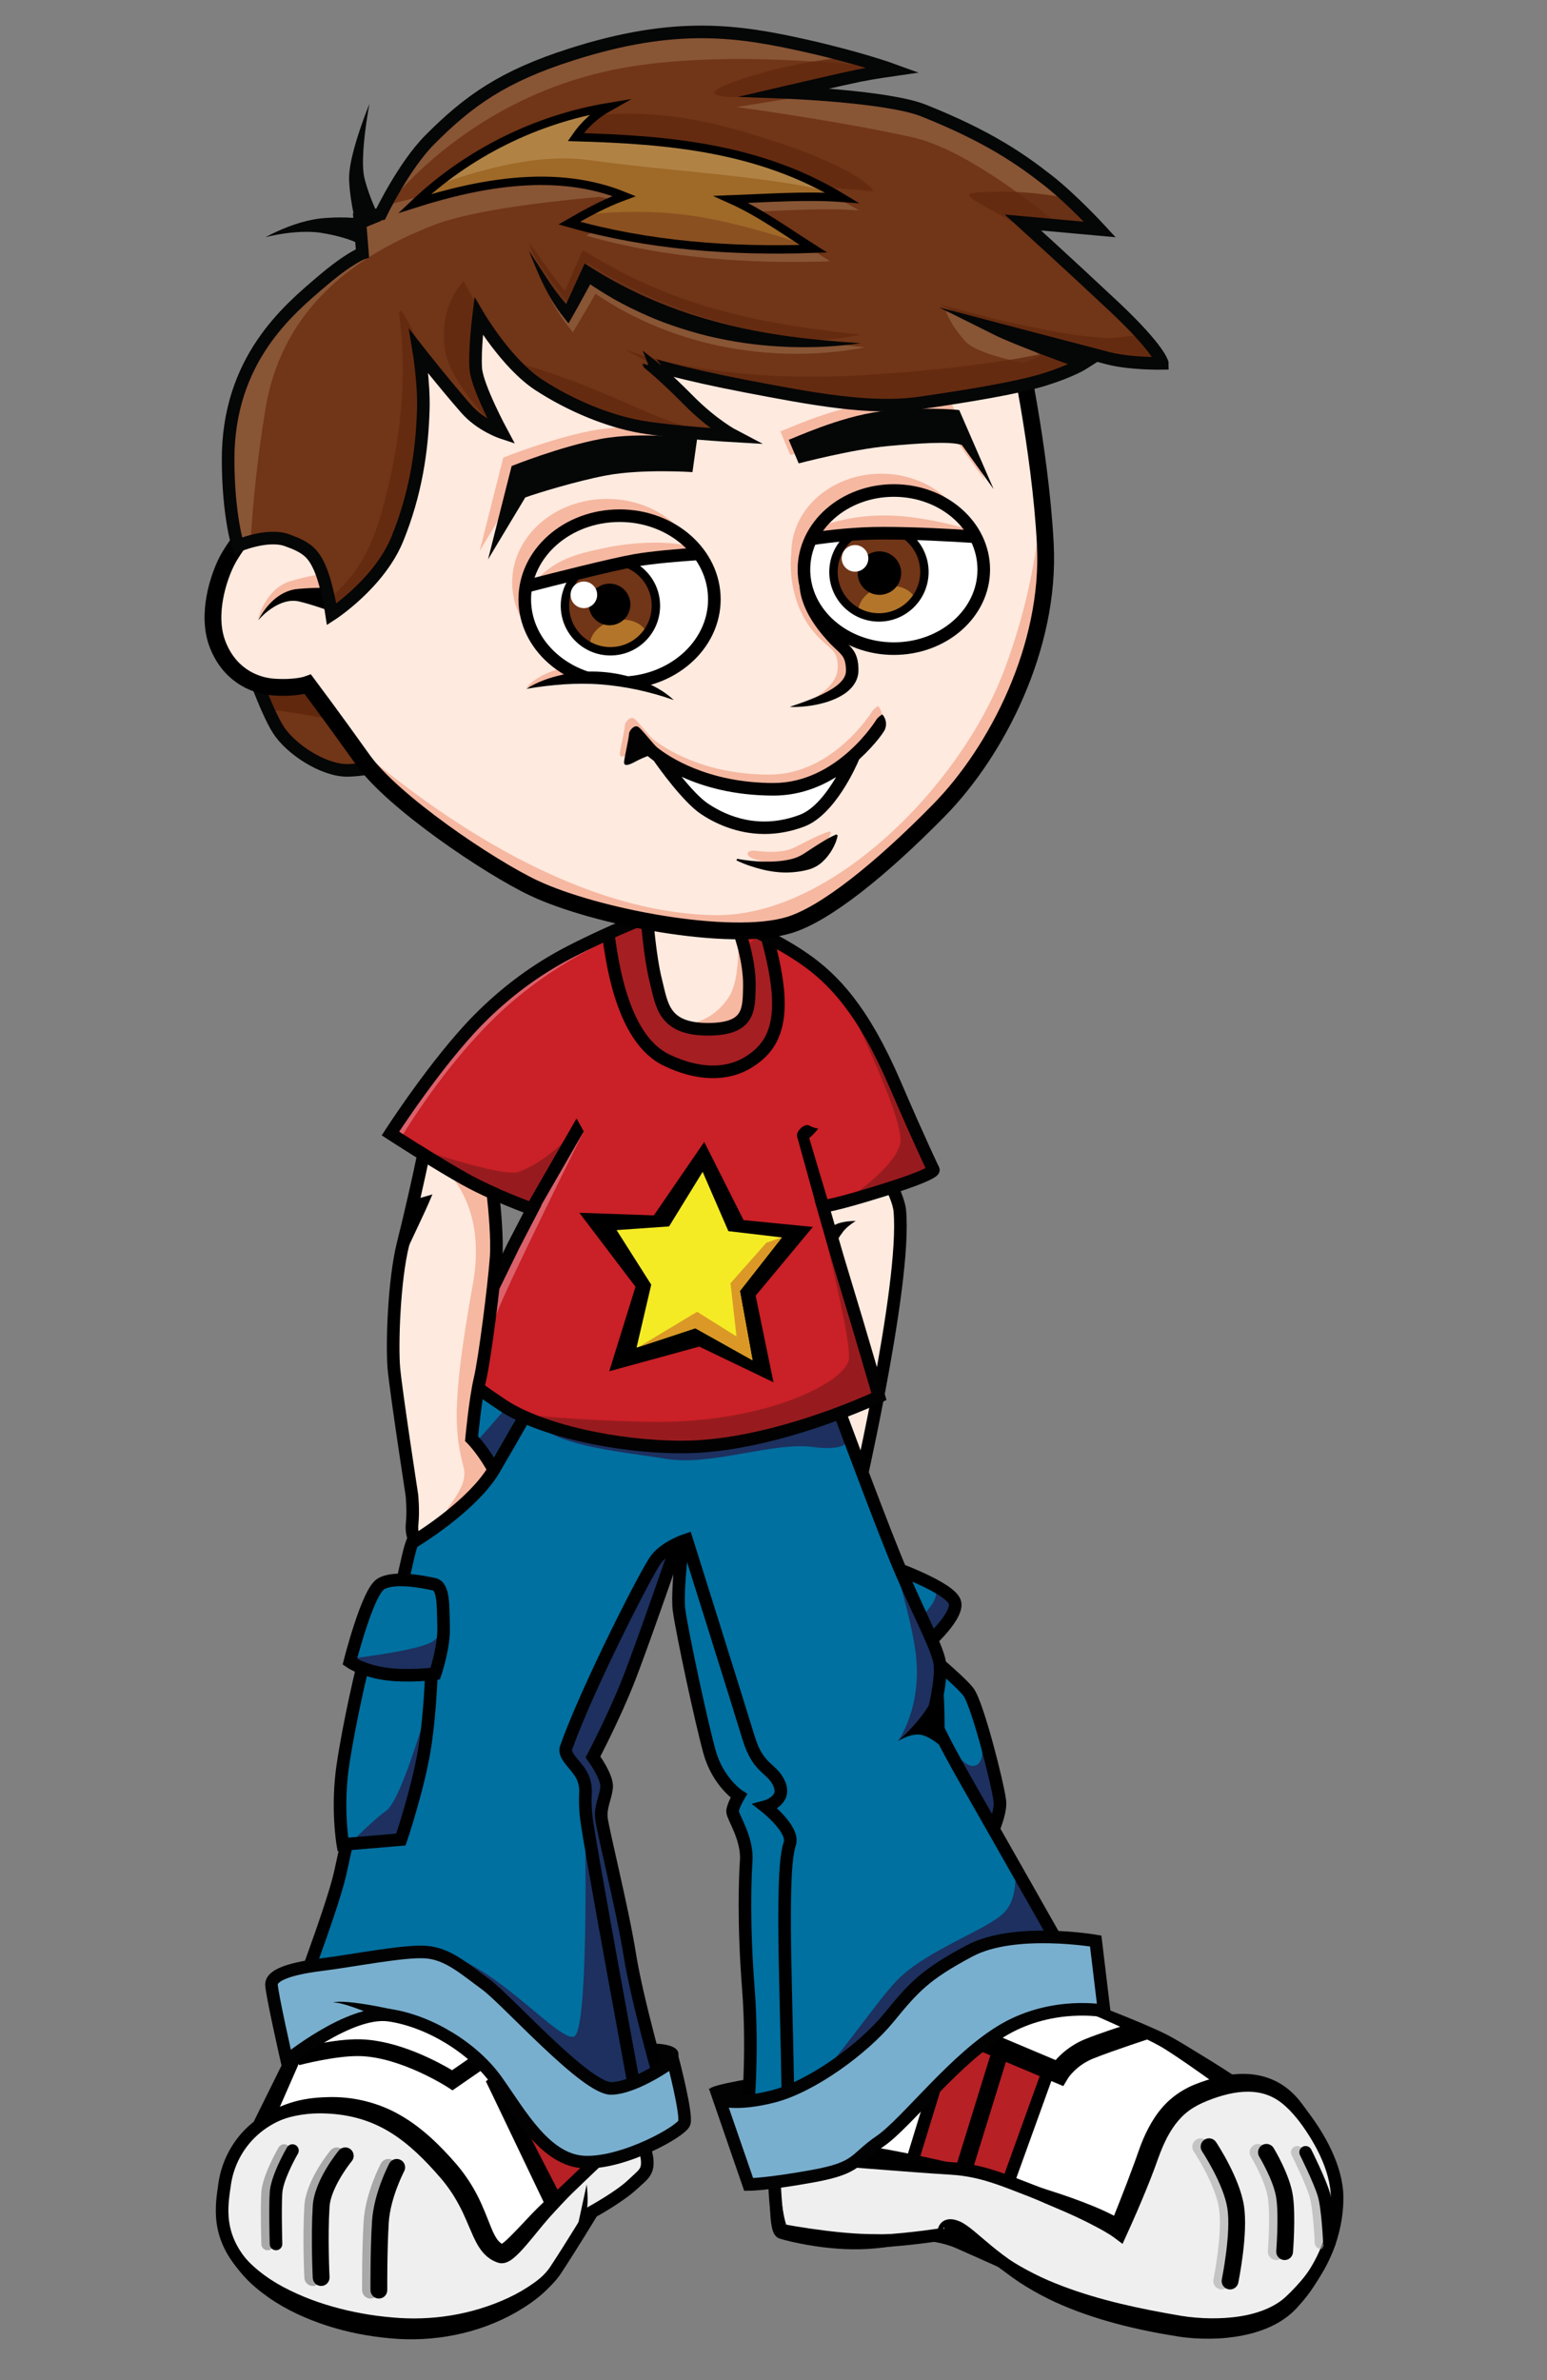 <?xml version="1.0" encoding="utf-8"?>
<!-- Generator: Adobe Illustrator 15.1.0, SVG Export Plug-In . SVG Version: 6.00 Build 0)  -->
<!DOCTYPE svg PUBLIC "-//W3C//DTD SVG 1.1//EN" "http://www.w3.org/Graphics/SVG/1.1/DTD/svg11.dtd">
<svg version="1.1" xmlns="http://www.w3.org/2000/svg" xmlns:xlink="http://www.w3.org/1999/xlink" x="0px" y="0px" width="368.5px"
	 height="566.93px" viewBox="0 0 368.5 566.93" enable-background="new 0 0 368.5 566.93" xml:space="preserve">
<rect x="0" y="0" width="368.5" height="566.93" fill="#808080" stroke="none"/>
<g id="shoes">
	<polygon fill="#FFFFFF" points="74.167,481 61,511.012 96.833,530.5 111.333,544.5 133.167,530.167 147.5,516.948 148.833,501.476 
		133.5,480 	"/>
	<path fill="#FFFFFF" d="M250.25,474.5c0,0,21.75,8.5,27.75,12s20.5,13.5,20.5,13.5L284,526.75c0,0-9,14-10.75,14s-50.5-17-50.5-17
		l-17.615-2.5l-10.385-1.5v-19.5l29.5-25.75H250.25z"/>
	<polygon fill="#B72025" points="239.25,522.25 249.893,492.756 228,483.75 224.5,491.25 215,522.25 	"/>
	<line fill="none" stroke="#000000" stroke-width="4" stroke-miterlimit="10" x1="238.25" y1="488.75" x2="228.75" y2="519.5"/>
	<line fill="none" stroke="#000000" stroke-width="3" stroke-miterlimit="10" x1="239.25" y1="522.25" x2="249.893" y2="492.756"/>
	<polyline fill="none" stroke="#000000" stroke-width="3" stroke-miterlimit="10" points="228,483.75 224.5,491.25 215,522.25 	"/>
	<path d="M224.25,474.3l26-0.75l0.154-0.005l0.191,0.07c4.304,1.563,8.572,3.196,12.839,4.859c4.263,1.681,8.51,3.364,12.729,5.305
		c1.044,0.486,2.138,1.023,3.164,1.611c1.02,0.575,2.011,1.161,2.999,1.753l5.877,3.595c3.901,2.409,7.725,4.916,11.458,7.576
		l1.519,1.082l-0.881,1.579c-1.234,2.215-2.531,4.396-3.81,6.588c-1.281,2.189-2.61,4.354-3.932,6.521
		c-2.677,4.317-5.415,8.602-8.383,12.762l-0.352-0.191c1.865-4.757,3.961-9.39,6.117-13.988c1.095-2.291,2.183-4.586,3.318-6.854
		c1.138-2.267,2.258-4.544,3.44-6.787l0.638,2.661c-3.794-2.514-7.531-5.13-11.24-7.768c-1.858-1.314-3.724-2.619-5.607-3.876
		c-0.94-0.63-1.886-1.254-2.828-1.849c-0.926-0.597-1.864-1.105-2.868-1.628c-3.995-2.052-8.168-3.922-12.326-5.771
		c-4.166-1.845-8.367-3.63-12.563-5.409l0.346,0.065l-26-0.75V474.3z"/>
	<path d="M212.676,533.593c0,0,8.836-0.843,15.08,1.907s23.619,10.582,23.619,10.582L259.75,537c0,0-23-12.598-24.75-11.674
		s-20.5-1.576-20.5-1.576L212.676,533.593z"/>
	<path fill="#EFEFEF" stroke="#000000" stroke-width="3" stroke-miterlimit="10" d="M184.25,513c0,0,0.25,18,2,18.5
		s10.938,2.42,19.281,2.42s19.245-1.769,19.245-1.769S224.5,529,228,530.5s8.891,8.697,21,14.5c12,5.75,26.08,8.065,31.5,9
		c7.25,1.25,20.245,1.255,27-5.5c9.5-9.5,11-19.5,11-25c0-7.25-4.521-14.923-8.5-20c-2.857-3.646-8.5-11.25-24-5
		c-5.646,2.276-9.5,6.25-12.553,15.026C270.945,520.72,266.5,531,266.5,531s-4.125-2.933-15.125-7S235,517,226.5,516.5
		s-32.875-2.5-32.875-2.5L184.25,513z"/>
	<g>
		<path d="M253.277,496.896l-22.749-9.593l1.943-4.607l18.977,8.003c1.326-1.505,3.66-3.635,7.123-5.021
			c3.294-1.317,7.572-2.718,10.231-3.558c1.414-0.446,2.09,0.578,2.197,0.546l3.667,2.667c-0.074,0.022-9.402,3.053-14.238,4.987
			c-4.104,1.642-6.017,4.685-6.035,4.715L253.277,496.896z"/>
	</g>
	<g opacity="0.59">
		<path fill="#A9A8A8" d="M291.002,545.333c-0.134,0-0.269-0.013-0.405-0.041c-1.081-0.223-1.778-1.28-1.556-2.362
			c0.022-0.109,2.248-11.054,1.316-16.951c-0.921-5.832-5.971-13.46-6.021-13.536c-0.612-0.919-0.364-2.161,0.555-2.773
			c0.918-0.614,2.16-0.364,2.773,0.555c0.228,0.342,5.588,8.442,6.645,15.132c1.045,6.615-1.251,17.903-1.35,18.381
			C292.765,544.682,291.932,545.333,291.002,545.333z"/>
	</g>
	<g opacity="0.59">
		<path fill="#A9A8A8" d="M304.002,538.333c-0.054,0-0.107-0.002-0.161-0.007c-1.102-0.088-1.923-1.052-1.834-2.152
			c0.006-0.081,0.641-8.168,0.014-12.558c-0.601-4.196-4.026-9.851-4.061-9.907c-0.575-0.942-0.277-2.173,0.665-2.749
			c0.94-0.575,2.172-0.279,2.749,0.664c0.158,0.26,3.889,6.408,4.605,11.426c0.691,4.832,0.042,13.094,0.014,13.442
			C305.91,537.539,305.034,538.333,304.002,538.333z"/>
	</g>
	<g opacity="0.59">
		<path fill="#A9A8A8" d="M314.666,535.695c-0.801,0-1.465-0.632-1.498-1.438c-0.003-0.08-0.338-8.046-1.271-11.159
			c-0.952-3.172-4.204-9.694-4.237-9.76c-0.37-0.741-0.07-1.643,0.671-2.013c0.741-0.369,1.642-0.07,2.013,0.671
			c0.139,0.277,3.401,6.822,4.427,10.24c1.043,3.474,1.382,11.556,1.396,11.897c0.033,0.828-0.61,1.526-1.438,1.561
			C314.707,535.695,314.687,535.695,314.666,535.695z"/>
	</g>
	<path d="M318.5,523.5c-0.376-3.678-1.747-7.078-3.461-10.227c-0.858-1.578-1.827-3.094-2.873-4.55
		c-1.032-1.465-2.133-2.882-3.303-4.23c-1.187-1.407-2.351-2.625-3.648-3.632c-1.293-1.002-2.726-1.729-4.252-2.15
		c-3.06-0.84-6.433-0.501-9.698,0.427c-1.639,0.458-3.265,1.059-4.858,1.765c-1.452,0.662-2.856,1.497-4.039,2.521
		c-2.384,2.049-4.132,4.908-5.468,8.083c-0.342,0.79-0.655,1.601-0.954,2.423l-0.944,2.608c-0.645,1.749-1.338,3.468-2.036,5.181
		c-1.393,3.431-2.87,6.799-4.397,10.175l-1.172,2.59l-2.2-1.647c-0.22-0.164-0.62-0.426-0.955-0.636l-1.084-0.652
		c-0.736-0.428-1.494-0.842-2.262-1.243c-1.53-0.814-3.098-1.591-4.689-2.329c-1.591-0.739-3.205-1.444-4.833-2.123
		c-1.637-0.677-3.299-1.416-4.93-2.141c-3.282-1.436-6.481-3-9.747-4.32c-3.258-1.341-6.647-2.34-10.195-2.892
		c3.58-0.161,7.229,0.324,10.735,1.239c3.513,0.91,6.908,2.08,10.28,3.208l5.075,1.651c1.711,0.573,3.416,1.177,5.111,1.822
		c1.695,0.646,3.384,1.327,5.057,2.082c0.833,0.385,1.663,0.784,2.491,1.21l1.244,0.665c0.432,0.245,0.795,0.446,1.311,0.786
		l-3.372,0.941c1.367-3.369,2.698-6.783,4.011-10.177l1.904-5.101l0.911-2.574c0.321-0.905,0.663-1.81,1.044-2.707
		c1.528-3.546,3.64-7.187,6.931-9.866c1.632-1.336,3.427-2.376,5.346-3.16c1.789-0.716,3.639-1.328,5.553-1.789
		c1.917-0.447,3.906-0.733,5.942-0.743c2.032-0.018,4.118,0.303,6.089,1.003c1.971,0.698,3.794,1.81,5.308,3.171
		c1.535,1.341,2.718,2.979,3.767,4.476c2.187,3.077,4.043,6.382,5.407,9.893C317.991,516.023,318.855,519.807,318.5,523.5z"/>
	<path d="M224.776,532.151c-0.092-0.606-0.056-1.321,0.448-1.861c0.53-0.543,1.354-0.561,1.999-0.454
		c1.367,0.234,2.496,0.956,3.564,1.648c2.118,1.429,4.045,2.989,6.084,4.379c4.004,2.864,8.238,5.279,12.665,7.235
		c8.909,3.84,18.489,6.121,28.158,7.874l3.64,0.645c1.144,0.191,2.32,0.324,3.499,0.422c2.356,0.209,4.736,0.229,7.085,0.077
		c4.672-0.313,9.35-1.382,12.971-3.91c0.446-0.321,0.869-0.667,1.277-1.029c0.451-0.418,0.867-0.817,1.293-1.242
		c0.844-0.847,1.646-1.733,2.43-2.637c1.561-1.815,2.945-3.788,4.123-5.892c2.411-4.184,3.925-8.926,4.487-13.906
		c0.555,4.998-0.333,10.193-2.277,14.977c-0.993,2.387-2.263,4.665-3.729,6.811c-0.728,1.078-1.536,2.099-2.377,3.09
		c-0.42,0.491-0.866,0.991-1.296,1.457c-0.484,0.507-0.991,0.992-1.525,1.443c-2.141,1.805-4.634,3.063-7.183,3.923
		c-2.551,0.878-5.176,1.363-7.792,1.642c-2.621,0.269-5.243,0.282-7.857,0.122c-1.308-0.091-2.611-0.231-3.929-0.439l-3.729-0.633
		c-4.966-0.905-9.922-2.032-14.785-3.529c-4.856-1.505-9.654-3.33-14.183-5.768c-2.262-1.218-4.476-2.528-6.552-4.028
		c-2.078-1.495-4.065-3.101-5.943-4.799c-1.867-1.712-3.628-3.515-5.406-5.199c-0.888-0.822-1.82-1.628-2.896-2.004
		c-0.53-0.194-1.116-0.287-1.563,0.019C225.032,530.893,224.813,531.538,224.776,532.151z"/>
	<path d="M184.25,513c0.938,4.768,1.509,9.572,2.362,14.179c0.108,0.569,0.224,1.135,0.359,1.671
		c0.128,0.522,0.285,1.08,0.435,1.369c0.027,0.053,0.073,0.11,0.021,0.018c-0.031-0.041-0.077-0.125-0.27-0.265
		c-0.064-0.045-0.264-0.166-0.41-0.195l0.09,0.02l0.806,0.163l1.719,0.308c2.315,0.387,4.652,0.733,6.985,1.02
		c2.333,0.298,4.669,0.535,6.995,0.694c2.319,0.167,4.653,0.193,7.029,0.203c4.745,0.014,9.538-0.131,14.404-0.032
		c-4.622,1.56-9.374,2.544-14.211,3.171c-2.415,0.303-4.886,0.475-7.365,0.449c-2.471-0.023-4.92-0.219-7.351-0.518
		c-2.429-0.314-4.836-0.727-7.229-1.276l-1.802-0.445c-0.308-0.082-0.598-0.159-0.941-0.269l-0.127-0.041
		c-0.213-0.064-0.489-0.201-0.61-0.297c-0.315-0.226-0.461-0.424-0.581-0.586c-0.231-0.334-0.31-0.553-0.4-0.775
		c-0.293-0.828-0.382-1.452-0.477-2.106c-0.083-0.646-0.135-1.269-0.179-1.89C183.255,522.635,183.525,517.827,184.25,513z"/>
	<path d="M233.5,516.948c-7.075-0.109-21.148-0.792-28.221-1.009l-10.608-0.349c-3.611-0.159-7.084-0.404-10.633-0.603l0.424-3.977
		c3.48,0.525,7.026,1.113,10.452,1.589l10.355-1.589C212.287,511.893,228.5,515.459,233.5,516.948z"/>
	<g>
		<path d="M293.002,545.333c-0.134,0-0.269-0.013-0.405-0.041c-1.081-0.223-1.778-1.28-1.556-2.362
			c0.022-0.109,2.248-11.054,1.316-16.951c-0.921-5.832-5.971-13.46-6.021-13.536c-0.612-0.919-0.364-2.161,0.555-2.773
			c0.918-0.614,2.16-0.364,2.773,0.555c0.228,0.342,5.588,8.442,6.645,15.132c1.045,6.615-1.251,17.903-1.35,18.381
			C294.765,544.682,293.932,545.333,293.002,545.333z"/>
	</g>
	<g>
		<path d="M306.002,538.333c-0.054,0-0.107-0.002-0.161-0.007c-1.102-0.088-1.923-1.052-1.834-2.152
			c0.006-0.081,0.641-8.168,0.014-12.558c-0.601-4.196-4.026-9.851-4.061-9.907c-0.575-0.942-0.277-2.173,0.665-2.749
			c0.94-0.575,2.172-0.279,2.749,0.664c0.158,0.26,3.889,6.408,4.605,11.426c0.691,4.832,0.042,13.094,0.014,13.442
			C307.91,537.539,307.034,538.333,306.002,538.333z"/>
	</g>
	<g>
		<path d="M316.666,535.695c-0.801,0-1.465-0.632-1.498-1.438c-0.003-0.08-0.338-8.046-1.271-11.159
			c-0.952-3.172-4.204-9.694-4.237-9.76c-0.37-0.741-0.07-1.643,0.671-2.013c0.741-0.369,1.642-0.07,2.013,0.671
			c0.139,0.277,3.401,6.822,4.427,10.24c1.043,3.474,1.382,11.556,1.396,11.897c0.033,0.828-0.61,1.526-1.438,1.561
			C316.707,535.695,316.687,535.695,316.666,535.695z"/>
	</g>
	<g>
		<polygon points="62.374,511.614 58.48,509.332 72.793,480.397 75.54,481.603 		"/>
	</g>
	<polygon fill="#B72025" points="115.75,495.75 132.5,529.25 146.468,515.011 131.109,483.75 	"/>
	<g>
		<polygon points="131.711,529.145 115.75,495.75 118.539,493.855 135.289,526.406 		"/>
	</g>
	<path fill="#EFEFEF" stroke="#000000" stroke-width="3" stroke-miterlimit="10" d="M146.468,510.666
		c0,0-13.135,12.358-16.801,16.18s-8.757,10.541-10.333,9.987c-5.456-1.917-4.333-10.271-12.667-19.885s-16.833-15.92-30.5-15.448
		s-21.343,9.392-22.667,18.833c-0.707,5.045-2.167,12.5,5.5,20.417s21.963,13.094,36.333,13.89c18.544,1.027,33-7.807,37-13.89
		s8.731-13.904,8.731-13.904s6.531-3.586,9.621-6.513c2.522-2.389,3.882-2.944,3.412-6.353s-3.412-7.611-3.412-7.611
		L146.468,510.666z"/>
	<path d="M137,533c0,0,2.252-3.5,2.751-6.25s0-6.417,0-6.417"/>
	<g>
		<path d="M107.783,497.908l-1.125-0.732c-0.11-0.072-11.163-7.193-20.956-7.427c-5.722-0.138-14.353,2.135-14.439,2.157
			l-1.026-3.865c0.375-0.1,9.278-2.45,15.561-2.29c9.084,0.216,18.63,5.418,21.891,7.36l6.925-4.783l2.273,3.291L107.783,497.908z"
			/>
	</g>
	<g>
		<path fill="#A9A8A8" d="M88.25,547.5c-1.098,0-1.992-0.886-2-1.986c-0.003-0.391-0.063-9.647,0.365-16.391
			c0.432-6.808,3.974-13.53,4.124-13.813c0.52-0.975,1.729-1.345,2.704-0.826s1.345,1.729,0.828,2.704
			c-0.033,0.062-3.287,6.259-3.664,12.188c-0.419,6.603-0.358,16.015-0.357,16.109c0.008,1.104-0.881,2.006-1.986,2.014
			C88.259,547.5,88.254,547.5,88.25,547.5z"/>
	</g>
	<g>
		<path fill="#A9A8A8" d="M74.499,544.5c-1.059,0-1.943-0.831-1.996-1.9c-0.02-0.393-0.473-9.699,0.001-17.226
			c0.38-6.036,5.967-12.86,6.205-13.148c0.702-0.85,1.961-0.971,2.814-0.268c0.852,0.702,0.972,1.963,0.27,2.814
			c-1.389,1.687-5.049,6.923-5.296,10.854c-0.46,7.303-0.003,16.681,0.001,16.774c0.055,1.104-0.795,2.042-1.898,2.097
			C74.565,544.499,74.532,544.5,74.499,544.5z"/>
	</g>
	<g>
		<path fill="#A9A8A8" d="M63.749,536c-0.808,0-1.475-0.643-1.499-1.456c-0.01-0.35-0.249-8.615,0.003-12.394
			c0.271-4.057,3.962-10.392,4.119-10.659c0.419-0.715,1.337-0.955,2.053-0.535c0.714,0.419,0.954,1.338,0.535,2.053
			c-0.97,1.655-3.528,6.561-3.714,9.341c-0.242,3.635,0,12.022,0.003,12.106c0.024,0.828-0.627,1.519-1.456,1.543
			C63.779,536,63.764,536,63.749,536z"/>
	</g>
	<g>
		<path d="M90.25,547.5c-1.098,0-1.992-0.886-2-1.986c-0.003-0.391-0.063-9.647,0.365-16.391c0.432-6.808,3.974-13.53,4.124-13.813
			c0.52-0.975,1.729-1.345,2.704-0.826s1.345,1.729,0.828,2.704c-0.033,0.062-3.287,6.259-3.664,12.188
			c-0.419,6.603-0.358,16.015-0.357,16.109c0.008,1.104-0.881,2.006-1.986,2.014C90.259,547.5,90.254,547.5,90.25,547.5z"/>
	</g>
	<g>
		<path d="M76.499,544.5c-1.059,0-1.943-0.831-1.996-1.9c-0.02-0.393-0.473-9.699,0.001-17.226c0.38-6.036,5.967-12.86,6.205-13.148
			c0.702-0.85,1.961-0.971,2.814-0.268c0.852,0.702,0.972,1.963,0.27,2.814c-1.389,1.687-5.049,6.923-5.296,10.854
			c-0.46,7.303-0.003,16.681,0.001,16.774c0.055,1.104-0.795,2.042-1.898,2.097C76.565,544.499,76.532,544.5,76.499,544.5z"/>
	</g>
	<g>
		<path d="M65.749,536c-0.808,0-1.475-0.643-1.499-1.456c-0.01-0.35-0.249-8.615,0.003-12.394
			c0.271-4.057,3.962-10.392,4.119-10.659c0.419-0.715,1.337-0.955,2.053-0.535c0.714,0.419,0.954,1.338,0.535,2.053
			c-0.97,1.655-3.528,6.561-3.714,9.341c-0.242,3.635,0,12.022,0.003,12.106c0.024,0.828-0.627,1.519-1.456,1.543
			C65.779,536,65.764,536,65.749,536z"/>
	</g>
	<path d="M150.686,506.369c-1.787,2.182-3.58,4.436-5.531,6.483l-5.777,6.22l-5.802,6.168c-0.948,1.037-1.923,2.057-2.828,3.077
		c-0.896,1.02-1.785,2.105-2.678,3.194c-0.895,1.092-1.792,2.197-2.74,3.3c-0.982,1.106-1.892,2.177-3.312,3.294
		c-0.398,0.276-0.762,0.583-1.612,0.858c-0.217,0.063-0.487,0.122-0.837,0.13c-0.167,0.005-0.373-0.011-0.574-0.046
		c-0.107-0.021-0.218-0.05-0.326-0.082l-0.171-0.058l-0.275-0.1l-0.379-0.158c-0.908-0.398-1.748-1.011-2.41-1.695
		c-1.333-1.393-2.043-2.885-2.683-4.234c-1.226-2.727-2.158-5.221-3.447-7.559c-1.247-2.341-2.73-4.517-4.467-6.51
		c-3.598-4.16-7.459-8.035-11.948-10.777c-2.236-1.38-4.637-2.439-7.151-3.184c-2.518-0.729-5.152-1.141-7.838-1.26
		c-2.708-0.143-5.338,0.06-7.935,0.635c-2.586,0.568-5.077,1.588-7.305,3.058c-4.516,2.877-7.836,7.689-9.158,13.209
		c0.208-5.69,3.063-11.384,7.699-15.184c2.315-1.896,5.031-3.313,7.891-4.241c2.854-0.938,5.902-1.313,8.841-1.378
		c5.921-0.23,12.113,1.218,17.363,4.259c5.284,3.016,9.539,7.248,13.327,11.599c1.959,2.283,3.672,4.813,5.046,7.479
		c1.378,2.653,2.403,5.478,3.411,7.94c0.508,1.218,1.059,2.313,1.675,2.986c0.309,0.341,0.623,0.585,0.998,0.782l0.106,0.055
		c0.029,0.018,0.149,0.063,0.219,0.092l0.03,0.013c0.064,0.023-0.04-0.015-0.077-0.027c-0.064-0.021-0.133-0.037-0.198-0.048
		c-0.114-0.023-0.232-0.027-0.311-0.026c-0.173,0.006-0.268,0.034-0.315,0.048c-0.169,0.073,0.068-0.013,0.244-0.143
		c0.847-0.578,1.861-1.603,2.806-2.557c0.964-0.978,1.923-2.003,2.894-3.034c1.912-2.068,4.021-4.193,6.144-6.037
		c2.125-1.889,4.251-3.757,6.398-5.604c2.169-1.824,4.32-3.665,6.517-5.456l1.649-1.342c0.521-0.419,1.059-0.924,1.591-1.378
		L150.686,506.369z"/>
	<path d="M141.065,526.846c1.708-1.672,3.503-3.128,5.242-4.598c0.869-0.731,1.735-1.452,2.54-2.187
		c0.413-0.377,0.752-0.708,1.19-1.146l1.268-1.181c0.402-0.366,0.753-0.713,0.978-1.022c0.236-0.304,0.354-0.574,0.443-0.957
		c0.091-0.379,0.101-0.855,0.089-1.364c-0.021-0.51-0.07-0.985-0.169-1.51c-0.394-2.092-1.209-4.257-1.96-6.512
		c1.804,1.584,3.251,3.511,4.222,5.842c0.234,0.582,0.427,1.24,0.536,1.878c0.118,0.638,0.178,1.326,0.097,2.092
		c-0.075,0.761-0.393,1.594-0.829,2.23c-0.442,0.637-0.924,1.102-1.366,1.522l-1.296,1.15c-0.404,0.352-0.908,0.812-1.391,1.164
		c-0.978,0.736-1.988,1.369-3.026,1.942C145.548,525.315,143.389,526.261,141.065,526.846z"/>
	<path d="M53.5,520.333c-0.089,2.497-0.222,4.988,0.127,7.376c0.335,2.387,1.075,4.655,2.267,6.664
		c1.153,2.017,2.695,3.834,4.417,5.381c1.758,1.597,3.659,2.968,5.703,4.177c4.102,2.379,8.572,4.165,13.177,5.479
		c4.606,1.313,9.355,2.17,14.131,2.579c9.471,0.904,19.127-0.638,27.776-4.662c2.155-1.005,4.208-2.214,6.124-3.578
		c0.954-0.685,1.866-1.423,2.686-2.227c0.408-0.402,0.792-0.82,1.14-1.253l1.086-1.458c2.979-3.966,5.875-8.012,8.931-11.965
		c-2.107,4.534-4.45,8.93-6.872,13.302c-0.314,0.56-0.597,1.055-0.961,1.653c-0.37,0.582-0.772,1.127-1.196,1.646
		c-0.849,1.038-1.781,1.975-2.757,2.852c-1.958,1.748-4.13,3.194-6.376,4.487c-9.014,5.129-19.722,7.169-30.013,6.183
		c-5.118-0.461-10.186-1.445-15.081-3.035c-4.884-1.597-9.64-3.743-13.904-6.737c-2.112-1.503-4.177-3.174-5.896-5.131
		c-1.766-1.98-3.268-4.171-4.309-6.617c-1.012-2.446-1.522-5.087-1.451-7.661C52.298,525.204,52.868,522.741,53.5,520.333z"/>
</g>
<g id="arm__x28_behind_x29_">
	<path fill="#FEEADF" d="M154.078,211c0,0-5.767,10.5-4.172,20.5s6.208,19.526,16.149,20.5c11.445,1.121,25.195,0.5,22.07-9.5
		S175.434,211,175.434,211H154.078z"/>
	<path fill="#FEEADF" stroke="#000000" stroke-width="3" stroke-miterlimit="10" d="M208.667,276c0,0,5.27,8.1,5.666,12.374
		c1.667,17.96-11.166,72.293-11.166,72.293l-13.337-42.333v-40.625L208.667,276z"/>
	<path d="M194.167,298.146c0.06-0.527,0.147-0.759,0.247-1.092c0.101-0.305,0.216-0.593,0.343-0.87
		c0.253-0.554,0.555-1.063,0.892-1.535c0.675-0.941,1.489-1.723,2.364-2.338c0.456-0.303,0.846-0.59,1.392-0.798
		c0.529-0.209,1.027-0.33,1.524-0.428c0.989-0.184,1.952-0.254,2.905-0.253c-0.803,0.502-1.561,1.064-2.217,1.672
		c-0.678,0.617-1.069,1.252-1.545,1.909c-0.432,0.66-0.729,1.358-0.887,2.042c-0.078,0.342-0.122,0.681-0.128,1.003
		c-0.003,0.161,0.003,0.317,0.021,0.461c0.017,0.116,0.043,0.338,0.089,0.268L194.167,298.146z"/>
</g>
<g id="trousers">
	<path fill="#020202" d="M139.751,488.5c0,0,21.566-4.408,21.866,0.75c0.196,3.375-8.116,13-8.116,13L139.751,488.5z"/>
	<path fill="#020202" d="M182.56,494.498c0,0-13.935,2.127-13.435,3.127s11.375,4.625,11.375,4.625L182.56,494.498z"/>
	<path fill="#0070A0" d="M233.5,442.333c0,0,5.167-9.166,4.667-13.333s-5.333-23.167-7.5-26S219.5,392.833,219.5,392.833l-9.5,24.75
		l17.536,23.25L233.5,442.333z"/>
	<path fill="#1D305F" d="M224.101,411.834c0,0,4.791,10.045,8.346,8.666s0-11.734,0-11.734l4.968,16.254l-0.761,10.693L225,416.75
		L224.101,411.834z"/>
	<path fill="none" stroke="#000000" stroke-width="3" stroke-miterlimit="10" d="M233.5,442.333c0,0,5.167-9.166,4.667-13.333
		s-5.333-23.167-7.5-26S219.5,392.833,219.5,392.833l-9.5,24.75l17.536,23.25L233.5,442.333z"/>
	<path fill="#0070A0" d="M211.5,372.833c0,0,15.333,5.333,16,9s-8,11-8,11L211.5,372.833z"/>
	<path fill="#1D305F" d="M227.5,381.833c-0.225-1.236-2.119-2.661-4.527-4.008c0.266,1.183,0.197,2.967-1.473,5.008
		c-1.663,2.032-2.81,4.47-3.504,6.241l0.847,2.115l3.037-0.551C224.393,388.181,227.936,384.229,227.5,381.833z"/>
	<path fill="none" stroke="#000000" stroke-width="3" stroke-miterlimit="10" d="M211.5,372.833c0,0,15.333,5.333,16,9s-8,11-8,11
		L211.5,372.833z"/>
	<path fill="#0070A0" stroke="#000000" stroke-width="3" stroke-miterlimit="10" d="M178,504.25c0,0,1.5-14.75,0.25-30.75
		c-1.215-15.551-0.75-26.75-0.5-30.25c0.382-5.354-3.25-10.5-3.25-11.75s1.5-3.75,1.5-3.75s-5-3.25-7-10.5s-6.5-28.25-7.25-33.75
		s2-25,2-25s20.75,6,20.5,7s19.25,58.75,19.25,58.75L202,466l-7.25,38.25H178z"/>
	<path fill="#1D305F" stroke="#000000" stroke-width="3" stroke-miterlimit="10" d="M157.5,496.5c0,0-5.75-20-7.5-31
		s-6.5-29.75-6.75-32.5s1-4.75,1.25-7.25s-3.25-7.25-3.25-7.25s4.75-9,8.25-17.75s13.769-38.625,13.769-38.625L150.75,358.5
		c0,0-20,39.25-20.75,40s0,39.75,0,39.75l11.75,54l8.5,14.75L157.5,496.5z"/>
	<path fill="#0070A0" d="M197,328.333c0,0,11.276,30.492,16.167,42.5c4.963,12.185,10,21.167,10.667,25.167
		s-1.667,12.833-1.667,12.833s0.667,2.667,8.667,16.667s23,40.5,23,40.5L210,494l-22.166,15c0,0-0.161-14.449-0.667-34.167
		c-0.659-25.707-0.038-32.67,0.962-35.67c1.136-3.406-5.795-8.83-5.795-8.83s5-1.333,3.333-5.333s-5-3.333-7.333-11
		s-14.774-47.246-14.774-47.246s-4.892,1.579-7.226,4.579s-16.678,31.289-21.5,45c-0.748,2.126,3.167,4.5,4.167,7.5
		s0,3.167,0.667,9.167S152,502,152,502s-8.667,5.667-10,5.667s-33-32.334-33-32.334l-22.333-4l-17,8c0,0,9.333-24.334,11.333-33
		S96,375,97.667,369S114,331,117,325s18.333-10.333,18.333-10.333L197,328.333z"/>
	<path fill="#1D305F" d="M213.875,414.75l8.292-5.917l1.159-5.344c0.464-2.613,0.824-5.593,0.508-7.489
		c-0.667-4-5.704-12.982-10.667-25.167c-1.609-3.952-3.911-9.907-6.274-16.116c3.171,8.572,9.305,26.117,11.104,38.116
		C220.034,406.43,213.875,414.75,213.875,414.75z"/>
	<path fill="#1D305F" d="M253.834,466c0,0-5.869-10.37-12.224-21.563c0,0,1.39,7.063-2.36,11.063s-18.5,9-25.375,16
		c-6.521,6.639-17.852,25.141-26.158,29.4c0.006,0.334,0.011,0.66,0.016,0.976c2.662-0.238,7.527-0.899,13.195-1.736L210,494
		L253.834,466z"/>
	<path fill="#1D305F" d="M139.667,433C139,427,140,426.833,139,423.833c0.433,4.192,1.465,57.5-2,61.069S108,455,96.504,468.5
		c-1.093,1.283-1.252,2.801-0.705,4.469l13.2,2.364c0,0,18.332,18.718,27.685,27.668l9.387,2.684C148.863,504.05,152,502,152,502
		S140.334,439,139.667,433z"/>
	<g>
		<path d="M99.101,368.622l-1.535-2.578c0.137-0.081,13.737-8.247,18.811-16.809c5.261-8.878,10.59-18.53,10.644-18.627l2.627,1.449
			c-0.054,0.097-5.405,9.79-10.689,18.707C113.492,359.987,99.686,368.273,99.101,368.622z"/>
	</g>
	<path d="M213.875,414.75c0,0,6.75-5.75,9-11.75c1.503-4.009,2.239-4.25,2.125,13.75c0,0-2.335-2.45-5-3.375
		S213.875,414.75,213.875,414.75z"/>
	<path fill="#1D305F" d="M127.5,327c0,0-13.198,16.191-18,20.5s-1.5,12.528-1.5,12.528s7.185-8.496,12.368-17.638
		S127.5,327,127.5,327z"/>
	<path fill="#1D305F" d="M126,337.117"/>
	<path fill="#1D305F" d="M127.5,335.907c-1.594,8.066,20.668,9.843,31.25,11.593s25.324-4.082,34.853-2.833s8.554-2.499,8.554-2.499
		l-4.781-8.668l-50.907,4.932C146.468,338.432,128.494,330.877,127.5,335.907z"/>
	<path fill="none" stroke="#000000" stroke-width="3" stroke-miterlimit="10" d="M197,328.333c0,0,11.276,30.492,16.167,42.5
		c4.963,12.185,10,21.167,10.667,25.167s-1.667,12.833-1.667,12.833s0.667,2.667,8.667,16.667s23,40.5,23,40.5L210,494l-22.166,15
		c0,0-0.161-14.449-0.667-34.167c-0.659-25.707-0.038-32.67,0.962-35.67c1.136-3.406-5.795-8.83-5.795-8.83s5-1.333,3.333-5.333
		s-5-3.333-7.333-11s-14.774-47.246-14.774-47.246s-4.892,1.579-7.226,4.579s-16.678,31.289-21.5,45
		c-0.748,2.126,3.167,4.5,4.167,7.5s0,3.167,0.667,9.167S152,502,152,502s-8.667,5.667-10,5.667s-33-32.334-33-32.334l-22.333-4
		l-17,8c0,0,9.333-24.334,11.333-33S96,375,97.667,369S114,331,117,325s18.333-10.333,18.333-10.333L197,328.333z"/>
	<path fill="none" d="M134.833,416.333c-0.748,2.126,3.167,4.5,4.167,7.5C138.567,419.641,134.833,416.333,134.833,416.333z"/>
	<path fill="none" d="M156.333,371.333c-2.333,3-16.678,31.289-21.5,45l23.633-46.995
		C157.673,369.911,156.922,370.577,156.333,371.333z"/>
	<path fill="#0070A0" d="M187.834,509l13.094-8.86c-5.668,0.837-10.533,1.498-13.195,1.736C187.805,506.386,187.834,509,187.834,509
		z"/>
	<path fill="#1D305F" d="M186.387,501.476c-1.533,0.507-0.825,0.595,1.346,0.4c-0.005-0.315-0.01-0.642-0.016-0.976
		C187.265,501.132,186.819,501.332,186.387,501.476z"/>
	<polygon fill="#1D305F" points="158.467,369.338 158.467,369.338 158.467,369.338 	"/>
	<path fill="#0070A0" d="M102.833,396.167c0,0-0.167,10.666-1.667,20.166S95.5,438.167,95.5,438.167l-13.833,1.166
		c0,0-1.5-8.666,0-18.833s4.666-23.833,5.833-27.833S102.833,396.167,102.833,396.167z"/>
	<path fill="#1D305F" d="M101.167,416.333c0.638-4.039,1.034-8.285,1.279-11.836c-0.003,0.012-6.613,24.254-10.529,26.878
		c-1.782,1.194-5.333,4.537-8.674,7.825l12.257-1.033C95.5,438.167,99.667,425.833,101.167,416.333z"/>
	<path fill="none" stroke="#000000" stroke-width="3" stroke-miterlimit="10" d="M102.833,396.167c0,0-0.167,10.666-1.667,20.166
		S95.5,438.167,95.5,438.167l-13.833,1.166c0,0-1.5-8.666,0-18.833s4.666-23.833,5.833-27.833S102.833,396.167,102.833,396.167z"/>
	<path fill="#0070A0" d="M83.333,395.833c0,0,2.833,2.001,8.167,2.834s12.167,0,12.167,0s2.167-6.334,2-11.167
		s0.167-9.667-2.333-10.167s-9.5-2-12.667,0S83.333,395.833,83.333,395.833z"/>
	<path fill="#1D305F" d="M91.5,398.667c5.333,0.833,12.167,0,12.167,0s2.044-5.99,2.002-10.766c-0.848,1.612-2,2.942-3.576,3.591
		c-3.582,1.475-12.128,2.772-18.564,3.593c-0.126,0.476-0.195,0.748-0.195,0.748S86.167,397.834,91.5,398.667z"/>
	<path fill="none" stroke="#000000" stroke-width="3" stroke-miterlimit="10" d="M83.333,395.833c0,0,2.833,2.001,8.167,2.834
		s12.167,0,12.167,0s2.167-6.334,2-11.167s0.167-9.667-2.333-10.167s-9.5-2-12.667,0S83.333,395.833,83.333,395.833z"/>
	<path fill="#79AFCE" stroke="#020202" stroke-width="3" stroke-miterlimit="10" d="M261,462.333L263,479
		c0,0-12.001-2.334-23.667,4.333S216.001,505.667,209.667,510s-4.999,6.333-16,8.333c-11,2-15.333,2-15.333,2l-6.988-20.25
		c0,0,3.821,1.583,12.904-0.75s21.417-11.332,27.417-18.666s8.666-10.333,19.333-16S261,462.333,261,462.333z"/>
	<path fill="#79AFCE" stroke="#020202" stroke-width="3" stroke-miterlimit="10" d="M68.333,490.846c0,0,15-12.179,24.333-10.846
		s20,7.667,25.667,15.667s11.667,19,21,19.333s23-7.333,23.667-9.333s-2.667-14.821-2.667-14.821s-8.667,6.396-14.667,6.608
		s-24.911-21.12-29.956-24.787s-9.044-7.366-14.377-7.699s-17,2.032-25,3.032s-11.667,2.667-11.667,4.667
		S68.333,490.846,68.333,490.846z"/>
	<g>
		<path fill="#79AFCE" d="M79.269,477c0,0,1.96-0.8,13.397,3"/>
		<path fill="#020202" d="M79.269,477c1.132-0.31,2.333-0.187,3.492-0.126c1.168,0.089,2.33,0.236,3.487,0.409
			c2.313,0.349,4.608,0.8,6.892,1.293l-0.946,2.848c-2.084-0.955-4.187-1.87-6.325-2.689c-1.07-0.408-2.148-0.793-3.243-1.123
			C81.531,477.311,80.418,476.942,79.269,477z"/>
	</g>
</g>
<g id="tshirt">
	<path fill="#F6B8A1" d="M175.434,216.667c0,0,1.788,15.217-1.767,20.736c-5,7.764-13.921,7.93-19.589,5.264
		S181,256.309,181,256.309l6.483-15.763L175.434,216.667z"/>
	<path fill="#CA2027" d="M93,270c0,0,10.833-16.833,20.833-27c6.581-6.69,13.929-12.145,22.079-16.333
		c9.955-5.117,18.181-8.169,18.181-8.169s0.663,9.311,2.143,15.169c1.432,5.667,1.765,11.5,12.431,11.5
		c10.013,0,9.706-4.834,9.833-10.167c0.167-7-3.066-15-3.066-15s8.012,2.772,16.066,8.333c7,4.833,14.112,12.26,21.667,29.833
		c6.116,14.227,9.166,20.5,9.166,20.5s0.5,0.93-11.833,4.798s-14.5,3.868-14.5,3.868s3.001,10.668,5.667,19.334s7.7,26,7.7,26
		s-25.117,12-46.867,12c-15.667,0-33.833-4-42.833-10S108,326,108,326l14.333-29.333l4.5-8.667c0,0-9.167-3.254-16.167-7.167
		S93,270,93,270z"/>
	<path opacity="0.5" fill="#ECA3AE" d="M117.913,242.333c14.083-13.667,29.738-19.547,29.738-19.547l0.275-1.775
		c-3.218,1.384-7.426,3.297-12.015,5.656c-8.149,4.188-15.498,9.644-22.079,16.333C103.833,253.167,93,270,93,270
		s0.855,0.555,2.24,1.438C98.61,265.912,107.105,252.821,117.913,242.333z"/>
	<path opacity="0.5" fill="#ECA3AE" d="M139.05,269.499l-1.432-1.039l-11.583,19.248c0.503,0.187,0.799,0.292,0.799,0.292
		l-4.5,8.667L108,326c0,0,1.145,1.14,4.419,3.585c2.063-5.971,4.508-12.986,5.842-16.585C120.854,306,139.05,269.499,139.05,269.499
		z"/>
	<path fill="#971B1E" d="M222.333,278.667c0,0-3.05-6.273-9.166-20.5c-4.172-9.704-8.209-16.31-12.166-21.098l-0.001,0
		c0,0,14.298,28.932,13.482,34.932c-0.814,5.996-13.466,14.245-13.481,14.256c2.165-0.573,5.219-1.448,9.499-2.791
		C222.833,279.597,222.333,278.667,222.333,278.667z"/>
	<path fill="#971B1E" d="M123.627,279.125c-2.813,1.072-15.393-2.626-25.8-6.045c3.715,2.343,8.867,5.532,12.84,7.753
		c7,3.913,16.167,7.167,16.167,7.167L125,291.53l13-23.542C138,267.988,131.826,276,123.627,279.125z"/>
	<path fill="#971B1E" d="M209.367,332.667c0,0-5.034-17.334-7.7-26S196,287.333,196,287.333l-4.5-12.335
		c0,0,11.813,43.669,10.656,49.002s-20.049,15.244-47.967,14.667c-11.709-0.242-22.254-0.984-30.563-1.766
		c9.732,4.737,25.246,7.766,38.873,7.766C184.25,344.667,209.367,332.667,209.367,332.667z"/>
	<polygon points="138,288.875 155.75,289.5 167.75,272 177.125,290.625 193.625,292.25 180,308.625 184.25,329.25 166.563,320.75 
		145.125,326.625 151.375,306.5 	"/>
	<path fill="#A51E22" d="M158.75,253.5c7.25,3.5,14.24,3.799,19.548,0.501c4.265-2.65,8.952-7.751,7.952-18.251
		c-0.363-3.81-1.305-8.079-2.358-11.975c-4.826-2.515-8.458-3.775-8.458-3.775s3.233,8,3.066,15
		c-0.127,5.332,0.18,10.167-9.833,10.167c-10.666,0-10.999-5.833-12.431-11.5c-1.48-5.858-2.143-15.169-2.143-15.169
		s-4.176,1.552-10.167,4.289c0.544,4.008,1.34,8.666,2.449,12.589C148.921,244.375,153.705,251.064,158.75,253.5z"/>
	<path fill="none" stroke="#000000" stroke-width="3" stroke-miterlimit="10" d="M144.926,222.786
		c0.544,4.008,1.34,8.666,2.449,12.589c2.546,9,6.33,14.689,11.375,17.125c7.25,3.5,14.24,3.799,19.548,0.501
		c4.265-2.65,7.952-6.751,6.952-17.251c-0.363-3.81-1.305-8.079-2.358-11.975"/>
	<g>
		<polygon points="128.175,288.374 125.575,286.876 137.333,266.417 139.05,269.499 		"/>
	</g>
	<path d="M197.375,286.571l-4.625-15.5c0.875-0.625,2.167-2.237,2.167-2.237s-1.229-0.184-2-0.667
		c-1.334-0.833-3.417,1.458-3.042,2.583c0.095,0.284,0.163,0.557,0.233,0.804l4.392,15.875L197.375,286.571z"/>
	<path fill="#CA2027" d="M181.772,222.709c-3.731-1.805-6.339-2.709-6.339-2.709s1.035,2.562,1.903,6.053l3.181-3.267
		C180.518,222.786,181.028,222.665,181.772,222.709z"/>
	<path fill="#ECA3AE" d="M181.772,222.709c1.158,0.56,2.422,1.206,3.753,1.94C184.304,223.16,182.81,222.771,181.772,222.709z"/>
	<polygon fill="#F4EB25" points="167.375,279.125 173.5,293.25 186.25,294.75 176.25,307.5 179.25,324 165.625,316.375 151.625,321 
		155.125,306 146.875,293 159.375,292.125 	"/>
	<polygon fill="#DB9827" points="179.25,324 176.25,307.5 186.25,294.75 186.249,294.75 182.56,296 174,305.667 175.434,318.334 
		166.055,312.459 152.147,320.827 165.625,316.375 	"/>
	<path fill="none" stroke="#020202" stroke-width="3" stroke-miterlimit="10" d="M93,270c0,0,10.833-16.833,20.833-27
		c6.581-6.69,13.929-12.145,22.079-16.333c9.955-5.117,18.181-8.169,18.181-8.169s0.663,9.311,2.143,15.169
		c1.432,5.667,1.765,11.5,12.431,11.5c10.013,0,9.706-4.834,9.833-10.167c0.167-7-3.066-15-3.066-15s8.012,2.772,16.066,8.333
		c7,4.833,14.112,12.26,21.667,29.833c6.116,14.227,9.166,20.5,9.166,20.5s0.5,0.93-11.833,4.798s-14.5,3.868-14.5,3.868
		s3.001,10.668,5.667,19.334s7.7,26,7.7,26s-25.117,12-46.867,12c-15.667,0-33.833-4-42.833-10S108,326,108,326l14.333-29.333
		l4.5-8.667c0,0-9.167-3.254-16.167-7.167S93,270,93,270z"/>
</g>
<g id="arm__x28_infront">
	<path fill="#FEEADF" d="M117.521,350.234c-0.128-0.423-0.29-0.839-0.521-1.234c-2.333-4-4.667-6.333-4.667-6.333
		s0.833-9.167,2-14.167s3.333-22.167,3.833-28.833c0.335-4.466-0.302-11.397-0.76-15.488c-2.232-1.003-4.588-2.143-6.74-3.346
		c-2.965-1.657-6.585-3.853-9.776-5.835c-1.17,5.599-2.887,13.322-4.891,21.335c-2.167,8.666-2.667,24.167-2.167,29.667
		s4.29,30.167,4.29,30.167s0.377,3.666,0.044,6.833c-0.19,1.807,0.27,3.16,0.7,4.006
		C101.438,365.408,112.72,358.104,117.521,350.234z"/>
	<path d="M103,284.5l-4,1.167l-3.667,15.5c0,0,3.167-6.834,4.833-10.334S103,284.5,103,284.5z"/>
	<path fill="#F6B8A1" d="M117,349c-2.333-4-4.667-6.333-4.667-6.333s0.833-9.167,2-14.167s3.333-22.167,3.833-28.833
		c0.335-4.466-0.302-11.397-0.76-15.488c-2.232-1.003-4.588-2.143-6.74-3.346c-1.642-0.918-3.486-2.002-5.346-3.123
		c5.928,5.869,9.741,14.774,7.292,28.29c-5.386,29.732-4.063,36.036-2.166,43.615c1.343,5.366-5.954,10.584-4.49,12.458
		c1.464-1.575,10.54-10.163,11.563-11.839C117.392,349.812,117.23,349.396,117,349z"/>
	<path fill="none" stroke="#000000" stroke-width="3" stroke-miterlimit="10" d="M117.521,350.234
		c-0.128-0.423-0.29-0.839-0.521-1.234c-2.333-4-4.667-6.333-4.667-6.333s0.833-9.167,2-14.167s3.333-22.167,3.833-28.833
		c0.335-4.466-0.302-11.397-0.76-15.488c-2.232-1.003-4.588-2.143-6.74-3.346c-2.965-1.657-6.585-3.853-9.776-5.835
		c-1.17,5.599-2.887,13.322-4.891,21.335c-2.167,8.666-2.667,24.167-2.167,29.667s4.29,30.167,4.29,30.167s0.377,3.666,0.044,6.833
		c-0.19,1.807,0.27,3.16,0.7,4.006C101.438,365.408,112.72,358.104,117.521,350.234z"/>
</g>
<g id="head">
	<path fill="#713517" d="M59.25,157.25c0,0,4,11.75,7,16.5s10.839,9.795,16.5,9.75s16-2.75,16-2.75L90,163.5l-15.15-8.25
		L59.25,157.25z"/>
	<path fill="#61280E" d="M72.333,170.167c8.827,1.357,17.313,4.664,22.171,2.214L74.85,155.25l-15.6,2c0,0,2.193,6.441,4.55,11.714
		C65.766,169.098,70.002,169.809,72.333,170.167z"/>
	<path fill="none" stroke="#050606" stroke-width="3" stroke-miterlimit="10" d="M59.25,157.25c0,0,4,11.75,7,16.5
		s10.839,9.795,16.5,9.75s16-2.75,16-2.75L90,163.5l-15.15-8.25L59.25,157.25z"/>
	<path fill="#FEEADF" d="M241.952,80.367c0,0,5.867,26.309,7.048,49.3C250.25,154,237.52,178.883,223.667,193
		C209.654,207.279,196.5,217.75,188,220.333c-14.064,4.275-46.314-1.955-60.798-8.787C116.548,206.521,93.567,191,86.45,181
		s-13.117-18-13.117-18s-2.667,1-8,0.667S54.34,160.25,51.75,153.25s0.321-15.724,2.265-19.536
		C57.338,127.194,67.333,117,67.333,117L80,81.86l39.333-25.36l80-2.765L241.952,80.367z"/>
	<ellipse fill="#F6B8A1" cx="144.581" cy="138.75" rx="22.581" ry="19.917"/>
	<ellipse fill="#F6B8A1" cx="209.917" cy="131.667" rx="21.417" ry="18.833"/>
	<path fill="#F6B8A1" d="M141.006,102.57c-9.496,1.796-20.719,6.272-21.131,6.43l-5.625,22.25l8.875-14.764
		c2.681-0.974,12.166-3.896,19.25-5.236c8.476-1.604,20.452-0.806,20.572-0.789l1.108-7.923
		C163.518,102.464,150.79,100.72,141.006,102.57z"/>
	<path fill="#F6B8A1" d="M207.75,96c9-1.125,18.338-0.463,18.75-0.305l8.18,18.805l-7.555-10.5
		c-2.681-0.974-10.75-0.375-17.625,0.25c-8.592,0.781-21.13,4.108-21.25,4.125l-2.375-5.625
		C186.412,102.675,197.869,97.235,207.75,96z"/>
	<path fill="#F6B8A1" d="M179.945,202.654c2.148,0.269,4.297,0.347,6.313,0.087c1.007-0.128,1.971-0.409,2.833-0.801l0.595-0.283
		l0.611-0.318c0.396-0.212,0.817-0.431,1.264-0.649c0.889-0.442,1.826-0.927,2.833-1.38c0.996-0.469,2.045-0.923,3.239-1.283
		l0.289,0.277c-0.368,1.223-0.965,2.269-1.673,3.228c-0.703,0.968-1.539,1.834-2.529,2.582c-0.993,0.759-2.21,1.308-3.567,1.532
		c-1.277,0.22-2.529,0.261-3.742,0.237c-2.434-0.05-4.736-0.578-6.915-1.32C177.329,203.777,177.787,202.408,179.945,202.654z"/>
	<path fill="#F6B8A1" d="M209.167,168.167c0,0-1.022,0.599-1.451,1.307c-0.091,0.15-9.276,15.03-24.46,15.03
		c-0.002,0-0.003,0-0.005,0c-15.846-0.004-25.165-6.431-27.717-8.462c-0.888-0.731-3.553-4.223-4.458-4.875
		c-0.924-0.667-2.242,0.833-2.242,1.667s-1,5.167-1.167,6.5s1,1,2.833,0c0.958-0.523,2-0.951,2.784-1.244
		c0.338,0.285,0.819,0.671,1.447,1.127c1.062,1.525,6.939,9.817,11.282,12.712c3.049,2.033,8.361,4.724,15.109,4.724
		c2.893,0,6.049-0.495,9.403-1.748c7.323-2.737,12.411-14.314,13.127-16.02c4.15-3.824,5.975-6.723,6.118-7.066
		C210.667,169.667,209.167,168.167,209.167,168.167z M189.475,192.095c-9.427,3.524-17.058,0.499-21.797-2.662
		c-1.925-1.284-4.299-3.917-6.319-6.407c5.063,2.309,12.35,4.475,21.891,4.478c0.003,0,0.003,0,0.007,0
		c5.862,0,10.859-1.904,14.905-4.417C196.089,186.617,193.019,190.771,189.475,192.095z"/>
	<g>
		<path fill="#F6B8A1" d="M125.449,163.697c1.124-1.271,2.517-2.171,3.958-2.918c1.452-0.733,2.99-1.279,4.57-1.644
			c1.58-0.366,3.204-0.544,4.831-0.516c1.626,0.041,3.261,0.265,4.833,0.885c-1.565,0.63-3.067,1.049-4.556,1.457
			c-1.488,0.398-2.958,0.76-4.437,1.097c-1.478,0.338-2.961,0.654-4.475,0.943C128.653,163.286,127.121,163.542,125.449,163.697z"/>
	</g>
	<path fill="#F6B8A1" d="M78.903,142.276c-1.664-0.288-3.413-0.527-5.125-0.719c-0.859-0.094-1.719-0.175-2.575-0.234l-1.231-0.066
		c-0.506,0.026-0.707,0.022-1.11,0.094c-1.457,0.242-2.918,1.053-4.18,2.167c-1.264,1.115-2.379,2.488-3.262,4.014
		c0.482-1.704,1.232-3.356,2.272-4.886c1.04-1.516,2.447-2.938,4.339-3.799c0.428-0.21,1.085-0.41,1.446-0.516l1.38-0.382
		c0.89-0.237,1.78-0.448,2.671-0.646c1.791-0.392,3.55-0.733,5.395-1.026L78.903,142.276z"/>
	<g>
		<path fill="#F6B8A1" d="M191.439,167.766c1.7-0.883,3.284-1.867,4.676-2.974c1.38-1.118,2.509-2.426,3.054-3.842
			c0.271-0.71,0.369-1.444,0.377-2.191c-0.008-0.864-0.088-1.646-0.313-2.318c-0.229-0.661-0.548-1.183-1.118-1.75
			c-0.558-0.56-1.289-1.163-2.015-1.811c-1.444-1.319-2.803-2.857-3.879-4.526c-1.054-1.685-1.898-3.475-2.506-5.326
			c-1.192-3.703-1.643-7.593-1.216-11.362c0.519,3.737,1.521,7.345,3.046,10.641c0.766,1.644,1.66,3.21,2.745,4.613
			c1.053,1.428,2.266,2.669,3.687,3.777c0.691,0.583,1.456,1.124,2.234,1.885c0.775,0.736,1.547,1.815,1.862,2.958
			c0.342,1.123,0.395,2.241,0.379,3.249c-0.014,1.13-0.314,2.272-0.825,3.271c-0.501,1.006-1.197,1.872-1.995,2.561
			c-0.79,0.697-1.648,1.264-2.554,1.694C195.286,167.198,193.365,167.685,191.439,167.766z"/>
	</g>
	<g>
		<path d="M79.665,145.942c-1.578-0.601-3.249-1.171-4.892-1.688c-0.826-0.257-1.654-0.501-2.482-0.723l-1.195-0.301
			c-0.502-0.071-0.698-0.113-1.107-0.121c-1.476-0.042-3.066,0.475-4.517,1.325c-1.455,0.853-2.812,1.986-3.971,3.315
			c0.8-1.58,1.852-3.058,3.166-4.36c1.312-1.289,2.965-2.414,4.987-2.897c0.46-0.124,1.144-0.194,1.518-0.229l1.428-0.111
			c0.918-0.062,1.833-0.099,2.745-0.122c1.833-0.042,3.625-0.04,5.491,0.027L79.665,145.942z"/>
	</g>
	<path fill="#F6B8A1" d="M127.202,211.546c14.483,6.832,46.733,13.062,60.798,8.787c8.5-2.583,21.654-13.054,35.667-27.333
		c13.853-14.117,26.583-39,25.333-63.333c-0.202-3.933-0.543-7.961-0.967-11.939c-0.49,11.953-3.148,26.78-8.783,41.777
		c-10.368,27.595-41.328,58.993-69.087,58.478c-34.808-0.646-69.082-25.951-87.059-41.653c1.074,1.49,2.193,3.05,3.346,4.67
		C93.567,191,116.548,206.521,127.202,211.546z"/>
	<path fill="none" stroke="#000000" stroke-width="4" stroke-miterlimit="10" d="M241.952,80.367c0,0,5.867,26.309,7.048,49.3
		C250.25,154,237.52,178.883,223.667,193C209.654,207.279,196.5,217.75,188,220.333c-14.064,4.275-46.314-1.955-60.798-8.787
		C116.548,206.521,93.567,191,86.45,181s-13.117-18-13.117-18s-2.667,1-8,0.667S54.34,160.25,51.75,153.25
		s0.321-15.724,2.265-19.536C57.338,127.194,67.333,117,67.333,117L80,81.86l39.333-25.36l80-2.765L241.952,80.367z"/>
</g>
<g id="face">
	<ellipse fill="#FFFFFF" cx="147.581" cy="142.75" rx="22.581" ry="19.917"/>
	<ellipse fill="#FFFFFF" cx="212.917" cy="135.667" rx="21.417" ry="18.833"/>
	<circle fill="#713517" cx="145.403" cy="144.297" r="10.833"/>
	<circle fill="#713517" cx="209.367" cy="136.235" r="10.833"/>
	<path fill="#B3752A" d="M218.042,142.704c-1.001-2.385-4.244-3.702-7.69-2.981c-3.617,0.755-6.132,3.475-5.832,6.191
		c1.46,0.733,3.103,1.155,4.848,1.155C212.922,147.069,216.066,145.349,218.042,142.704z"/>
	<path fill="#FFFFFF" d="M158.833,181.333c0,0,16.49,6.333,22.5,6.333c13.5,0,21.833-7.5,21.833-7.5s-2.5,5.833-4.5,8.333
		s-6.667,9-15.333,8.5s-16.5-4.473-20-8.403S158.833,181.333,158.833,181.333z"/>
	<path fill="#050606" d="M143.006,104.57c-9.496,1.796-20.719,6.272-21.131,6.43l-5.625,22.25l8.875-14.764
		c2.681-0.974,12.166-3.896,19.25-5.236c8.476-1.604,20.452-0.806,20.572-0.789l1.108-7.923
		C165.518,104.464,152.79,102.72,143.006,104.57z"/>
	<path fill="#050606" d="M209.75,98c9-1.125,18.338-0.463,18.75-0.305l8.18,18.805l-7.555-10.5
		c-2.681-0.974-10.75-0.375-17.625,0.25c-8.592,0.781-21.13,4.108-21.25,4.125l-2.375-5.625
		C188.412,104.675,199.869,99.235,209.75,98z"/>
	<path fill="#020202" d="M175.566,204.562c2.183,0.393,4.383,0.659,6.556,0.674c2.164,0.039,4.31-0.112,6.286-0.585
		c0.987-0.234,1.916-0.616,2.731-1.098l0.561-0.345l0.574-0.381c0.371-0.252,0.768-0.515,1.188-0.779
		c0.837-0.534,1.718-1.116,2.67-1.674c0.94-0.572,1.936-1.136,3.085-1.621l0.316,0.245c-0.235,1.255-0.718,2.358-1.319,3.388
		c-0.597,1.038-1.335,1.987-2.24,2.836c-0.907,0.86-2.059,1.536-3.384,1.903c-1.247,0.354-2.487,0.528-3.696,0.634
		c-2.425,0.209-4.771-0.07-7.016-0.577c-2.238-0.552-4.403-1.242-6.444-2.244L175.566,204.562z"/>
	<path fill="#020202" d="M210.167,170.167c0,0-1.022,0.599-1.451,1.307c-0.091,0.15-9.276,15.03-24.46,15.03
		c-0.002,0-0.003,0-0.005,0c-15.846-0.004-25.165-6.431-27.717-8.462c-0.888-0.731-3.553-4.223-4.458-4.875
		c-0.924-0.667-2.242,0.833-2.242,1.667s-1,5.167-1.167,6.5s1,1,2.833,0c0.958-0.523,2-0.951,2.784-1.244
		c0.338,0.285,0.819,0.671,1.447,1.127c1.062,1.525,6.939,9.817,11.282,12.712c3.049,2.033,8.361,4.724,15.109,4.724
		c2.893,0,6.049-0.495,9.403-1.748c7.323-2.737,12.411-14.314,13.127-16.02c4.15-3.824,5.975-6.723,6.118-7.066
		C211.667,171.667,210.167,170.167,210.167,170.167z M190.475,194.095c-9.427,3.524-17.058,0.499-21.797-2.662
		c-1.925-1.284-4.299-3.917-6.319-6.407c5.063,2.309,12.35,4.475,21.891,4.478c0.003,0,0.003,0,0.007,0
		c5.862,0,10.859-1.904,14.905-4.417C197.089,188.617,194.019,192.771,190.475,194.095z"/>
	<circle fill="none" stroke="#000000" stroke-width="2" stroke-miterlimit="10" cx="209.367" cy="136.235" r="10.833"/>
	<path fill="#B3752A" d="M154.078,150.766c-1.001-2.385-4.244-3.702-7.69-2.981c-3.617,0.755-6.132,3.475-5.832,6.191
		c1.46,0.733,3.103,1.155,4.848,1.155C148.958,155.131,152.103,153.411,154.078,150.766z"/>
	<circle fill="none" stroke="#000000" stroke-width="2" stroke-miterlimit="10" cx="145.403" cy="144.297" r="10.833"/>
	<circle cx="145.204" cy="143.979" r="4.958"/>
	<circle cx="209.485" cy="136.51" r="5.177"/>
	<circle fill="#FFFFFF" cx="203.668" cy="133" r="3.167"/>
	<circle fill="#FFFFFF" cx="139.079" cy="141.687" r="3.167"/>
	<g>
		<path fill="#FEEADF" d="M166.521,131.911c-4.027-5.462-11.003-9.077-18.941-9.077c-11.286,0-20.64,7.306-22.313,16.849
			c7.024-1.811,20.473-5.217,25.899-6.182C155.269,132.771,161.613,132.241,166.521,131.911z"/>
	</g>
	<path fill="#F6B8A1" d="M166.521,131.911c-0.363-0.492-0.757-0.963-1.167-1.424c-5.415-1.977-15.094-1.237-20.429-0.148
		c-8.805,1.797-12.613,2.912-18.556,9.06c7.248-1.862,19.64-4.981,24.796-5.898C155.269,132.771,161.613,132.241,166.521,131.911z"
		/>
	<g>
		<path fill="none" stroke="#000000" stroke-width="3" stroke-miterlimit="10" d="M125.267,139.682
			c7.024-1.811,20.473-5.217,25.899-6.182c4.103-0.729,10.446-1.259,15.354-1.589"/>
	</g>
	
		<ellipse fill="none" stroke="#000000" stroke-width="3" stroke-miterlimit="10" cx="147.581" cy="142.75" rx="22.581" ry="19.917"/>
	<path fill="#FEEADF" d="M232.391,127.86c-3.377-6.5-10.817-11.027-19.475-11.027c-8.891,0-16.515,4.767-19.753,11.551
		c4.488-0.683,10.673-1.385,17.17-1.385C217.908,127,226.614,127.477,232.391,127.86z"/>
	<path fill="#F6B8A1" d="M210.333,127c7.575,0,16.281,0.477,22.058,0.86c-0.291-0.561-0.623-1.101-0.973-1.63
		c-5.952-1.691-12.524-3.111-18.501-3.397c-7.637-0.365-13.742,1.118-18.118,2.81c-0.624,0.871-1.178,1.783-1.636,2.742
		C197.651,127.702,203.836,127,210.333,127z"/>
	<path fill="none" stroke="#000000" stroke-width="3" stroke-miterlimit="10" d="M193.163,128.385
		c4.488-0.683,10.673-1.385,17.17-1.385c7.575,0,16.281,0.477,22.058,0.86"/>
	
		<ellipse fill="none" stroke="#000000" stroke-width="3" stroke-miterlimit="10" cx="212.917" cy="135.667" rx="21.417" ry="18.833"/>
	<ellipse fill="#FEEADF" cx="144.871" cy="163.565" rx="7.254" ry="2.06"/>
	<g>
		<path d="M125.375,164.083c2.615-1.678,5.596-2.709,8.634-3.375c3.045-0.673,6.206-0.894,9.344-0.672
			c3.121,0.23,6.236,0.878,9.154,1.991c2.914,1.098,5.726,2.587,7.993,4.723c-2.903-1.04-5.775-1.819-8.661-2.46
			c-2.896-0.608-5.782-1.037-8.706-1.266c-2.91-0.226-5.842-0.199-8.799-0.023C131.378,163.208,128.412,163.56,125.375,164.083z"/>
	</g>
	<g>
		<path d="M188.125,168.375c3.491-1.195,6.955-2.405,9.897-4.167c1.43-0.889,2.729-1.984,3.229-3.18
			c0.126-0.295,0.21-0.592,0.239-0.896c0.013-0.156,0.024-0.297,0.021-0.469l-0.006-0.342l-0.015-0.281
			c-0.057-0.787-0.174-1.513-0.444-2.097c-0.442-1.147-1.931-2.221-3.274-3.609c-1.31-1.44-2.544-2.811-3.61-4.382
			c-1.08-1.542-2.011-3.199-2.688-4.956c-0.66-1.748-1.145-3.625-0.975-5.475c0.271,1.818,1.059,3.468,1.94,5.012
			c0.906,1.539,1.987,2.959,3.158,4.295c0.589,0.666,1.215,1.297,1.841,1.927c0.311,0.304,0.635,0.627,0.966,0.915
			c0.332,0.28,0.673,0.548,1.024,0.809c0.694,0.536,1.424,1.036,2.188,1.665c0.762,0.609,1.586,1.457,2.113,2.531
			c0.511,1.076,0.703,2.187,0.743,3.219c0.012,0.283,0.015,0.531,0.013,0.746c-0.001,0.285-0.018,0.601-0.064,0.898
			c-0.089,0.603-0.283,1.188-0.542,1.72c-1.101,2.149-2.968,3.284-4.714,4.107c-1.786,0.813-3.624,1.304-5.471,1.63
			C191.845,168.292,189.988,168.473,188.125,168.375z"/>
	</g>
</g>
<g id="hair">
	<path fill="#713517" d="M79,146.333c0,0,11.333-7.333,15.667-18s5.895-20.915,6.167-31c0.167-6.167-1.053-13.605-1.053-13.605
		s5.767,7.374,11.219,13.605c3.5,4,8.5,5.667,8.5,5.667s-5.833-10.833-6.167-15.167s0.667-12.5,0.667-12.5
		s6.667,11.333,14.333,16.333s16.666,8.667,24.333,10s22.167,2.167,22.167,2.167s-5-2.61-10.82-8.499
		c-5.98-6.051-9.427-8.739-9.427-8.739S162,89,177.667,92s29.667,5.667,41.333,4s23.667-3.667,30-5.667s9.167-3.833,9.167-3.833
		c-15.792-5.625-20.837-8.15-20.837-8.15s16.537,4.358,26.67,6.983c5.321,1.379,12.874,1.225,12.874,1.225
		S276.333,83.333,265.333,73s-21.666-20-21.666-20L262,54.667c0,0-6.652-7.225-12.333-11.667
		c-6.315-4.938-14.014-10.419-29.667-16.667C211.438,22.916,187,22,187,22s14.334-3.333,17.667-4s8-1.333,8-1.333
		S205,13.868,192.333,11C175.881,7.275,161,5,136,13c-16.063,5.14-24.291,10.886-33.667,20.333C96.149,39.566,90.667,51,90.667,51
		l-5,1l0.667,8.333c0,0-3.06,1.033-9.667,6.667c-7.94,6.77-22.425,18.667-22.333,42.667C54.384,122.874,56.669,130,56.669,130
		s6.998-3,11.664-1.333s6.333,3,8,7S79,146.333,79,146.333z"/>
	<g opacity="0.6">
		<path fill="#976A4A" d="M127,60.75c0.894,1.193,1.762,2.406,2.6,3.624l2.551,3.595c1.721,2.353,3.554,4.548,5.55,6.508
			l-3.179,0.41c1.343-3.287,2.75-6.542,4.187-9.782l1.128-2.541l2.586,1.558c4.739,2.854,9.647,5.372,14.718,7.514
			c5.074,2.135,10.301,3.91,15.642,5.367c5.343,1.454,10.8,2.588,16.34,3.496c5.542,0.915,11.163,1.584,16.876,2.251
			c-5.646,1.103-11.413,1.575-17.198,1.521c-5.785-0.06-11.595-0.667-17.31-1.853c-11.426-2.349-22.487-7.109-31.916-14.04
			l3.714-0.983c-1.729,3.094-3.489,6.172-5.313,9.218l-1.531,2.557l-1.648-2.146c-1.895-2.467-3.38-5.174-4.61-7.916
			c-0.632-1.364-1.174-2.758-1.698-4.15C127.956,63.569,127.478,62.164,127,60.75z"/>
		<path fill="#976A4A" d="M102.75,51.5c12.696-12.042,40.432-18.812,38.381-15.837c21.868,0.614,43.744,2.462,63.494,14.462
			c-8.488-0.621-17.473,0.03-26.5,0.375c6.899,3.105,13.125,7.618,19.625,11.75c-19.547,0.682-39.276-0.752-58.141-6.11
			c4.241-2.44,8.453-4.74,13.063-6.434C136.737,43.215,118.728,46.436,102.75,51.5L102.75,51.5z"/>
		<path fill="#976A4A" d="M136,13c-16.063,5.14-24.291,10.886-33.667,20.333c-3.5,3.526-6.773,8.717-8.957,12.561l1.784-0.327
			c7.519-8.217,24.463-23.431,50.734-28.901c19.394-4.038,45.202-2.694,65.241-0.528c-2.824-0.942-9.442-3.02-18.802-5.139
			C175.881,7.275,161,5,136,13z"/>
		<path fill="#976A4A" d="M249.667,43c-6.315-4.938-14.014-10.419-29.667-16.667c-5.498-2.194-17.535-3.356-25.451-3.908
			L175.434,25.5c0,0,23.566,3.167,41.739,7.167c11.163,2.457,25.786,13.21,35.414,21.144L262,54.667
			C262,54.667,255.348,47.442,249.667,43z"/>
		<path fill="#976A4A" d="M103,53.735c16.667-6.598,63.563-8.402,63.563-8.402l-36.896-6.083L92.17,48.835
			C89.18,52.103,90.667,51,90.667,51l-5,1l0.667,8.333c0,0-3.06,1.033-9.667,6.667c-7.94,6.77-22.425,18.667-22.333,42.667
			C54.384,122.874,56.669,130,56.669,130s1.25-0.532,3.037-1.024c0.488-8.246,1.489-19.38,3.544-31.618
			C67.5,72.049,86.333,60.333,103,53.735z"/>
		<path fill="#976A4A" d="M230.03,81.392c1.917,2.119,8.025,3.856,13.7,5.07c1.878-0.688,3.308-1.316,4.324-1.807l-9.685-5.341
			c-6.774-2.627-13.065-5.229-13.065-5.229S226.163,77.117,230.03,81.392z"/>
	</g>
	<g opacity="0.8">
		<path fill="#61280E" d="M126,57.75c0.894,1.193,1.762,2.406,2.6,3.624l2.551,3.595c1.721,2.353,3.554,4.548,5.55,6.508
			l-3.179,0.41c1.343-3.287,2.75-6.542,4.187-9.782l1.128-2.541l2.586,1.558c4.739,2.854,9.647,5.372,14.718,7.514
			c5.074,2.135,10.301,3.91,15.642,5.367c5.343,1.454,10.8,2.588,16.34,3.496c5.542,0.915,11.163,1.584,16.876,2.251
			c-5.646,1.103-11.413,1.575-17.198,1.521c-5.785-0.06-11.595-0.667-17.31-1.853c-11.426-2.349-22.487-7.109-31.916-14.04
			l3.714-0.983c-1.729,3.094-3.489,6.172-5.313,9.218l-1.531,2.557l-1.648-2.146c-1.895-2.467-3.38-5.174-4.61-7.916
			c-0.632-1.364-1.174-2.758-1.698-4.15C126.956,60.569,126.478,59.164,126,57.75z"/>
		<path fill="#61280E" d="M237.33,78.35c0,0,16.537,4.358,26.67,6.983c5.321,1.379,12.874,1.225,12.874,1.225
			s-0.296-1.736-4.779-6.727c-1.598,0.061-3.149,0.198-4.595,0.442c-10.5,1.773-43.615-7.761-43.615-7.761l31.463,15.436
			c1.919-0.866,2.819-1.448,2.819-1.448C242.375,80.875,237.33,78.35,237.33,78.35z"/>
		<path fill="#61280E" d="M232.391,45.895c-6.101,0.454,7.276,4.567,18.249,13.473c-4.188-3.843-6.973-6.368-6.973-6.368L262,54.667
			c0,0-3.41-3.7-7.43-7.433C248.871,46.166,241.581,45.21,232.391,45.895z"/>
		<path fill="#61280E" d="M193.169,22.333C189.498,22.094,187,22,187,22s14.334-3.333,17.667-4s8-1.333,8-1.333
			s-3.73-1.36-10.273-3.154c-7.909,0.765-17.302,2.415-26.96,5.77C162.091,23.917,176.625,23.624,193.169,22.333z"/>
		<path fill="#61280E" d="M95.16,75.457c1.247,9.634,1.84,25.21-4.494,47.376c-3.048,10.668-8.024,16.503-12.369,19.694
			c0.455,2.153,0.703,3.806,0.703,3.806s11.333-7.333,15.667-18s5.895-20.915,6.167-31c0.167-6.167-1.053-13.605-1.053-13.605
			s0.742,0.948,1.932,2.436C97.97,77.718,94.569,70.893,95.16,75.457z"/>
		<path fill="#61280E" d="M113.333,87.833C113,83.5,114,75.333,114,75.333s1.858,3.158,4.74,6.875L110.448,67
			c0,0-5.948,5.5-4.49,16.156c0.849,6.203,7.497,14.09,12.908,19.603c0.395,0.159,0.634,0.241,0.634,0.241
			S113.667,92.167,113.333,87.833z"/>
		<path fill="#61280E" d="M121.995,86.083c1.933,2.108,4.092,4.118,6.338,5.583c7.667,5,16.666,8.667,24.333,10
			c5.229,0.91,13.634,1.586,18.452,1.925c-5.322-1.072-11.627-2.979-18.863-6.233C137.408,90.681,127.579,87.54,121.995,86.083z"/>
		<path fill="#61280E" d="M219,96c11.667-1.667,23.667-3.667,30-5.667s9.167-3.833,9.167-3.833
			c-2.861-1.019-5.364-1.935-7.554-2.754c-6.917,1.619-20.78,4.124-44.613,5.599c-37.322,2.31-57.349-6.188-57.349-6.188
			l6.949,3.747c2.494,0.736,9.698,2.729,22.066,5.097C193.333,95,207.333,97.667,219,96z"/>
		<path fill="#61280E" d="M175.434,30.911c-30.066-8.589-49.434,0-49.434,0l1,5.42l45.5,6.123l35.576,3.114
			C208.076,45.568,205.5,39.5,175.434,30.911z"/>
	</g>
	<g>
		<path fill="#050606" d="M85.221,54.881c-0.756-2.61-1.27-5.088-1.653-7.689c-0.185-1.292-0.321-2.595-0.386-3.912
			c-0.096-1.446,0.08-2.821,0.3-4.098c0.463-2.57,1.173-4.99,1.944-7.384c0.78-2.388,1.637-4.737,2.573-7.049
			c-0.456,2.45-0.824,4.911-1.108,7.369c-0.275,2.453-0.475,4.923-0.419,7.299c0.036,1.192,0.132,2.316,0.42,3.326
			c0.291,1.138,0.647,2.269,1.047,3.388c0.798,2.217,1.78,4.481,2.838,6.488L85.221,54.881z"/>
	</g>
	<g>
		<path fill="#050606" d="M85.295,58.019c-0.007-0.037-0.246-0.155-0.403-0.234c-0.179-0.088-0.373-0.175-0.57-0.259
			c-0.396-0.169-0.816-0.328-1.244-0.477c-0.857-0.299-1.756-0.559-2.67-0.79c-0.915-0.23-1.85-0.43-2.795-0.604
			c-0.943-0.18-1.829-0.312-2.772-0.375c-1.875-0.132-3.819-0.049-5.764,0.166c-1.945,0.221-3.899,0.561-5.827,1.054
			c1.748-0.959,3.58-1.788,5.472-2.511c1.896-0.717,3.859-1.319,5.931-1.703c1.03-0.195,2.124-0.313,3.153-0.376
			c1.028-0.071,2.064-0.116,3.113-0.122c1.049-0.005,2.107,0.024,3.188,0.112c0.541,0.045,1.086,0.103,1.646,0.185
			c0.28,0.042,0.563,0.088,0.855,0.146c0.314,0.068,0.545,0.104,0.998,0.25L85.295,58.019z"/>
	</g>
	<g>
		<path fill="#050606" d="M126,59.75c0.81,1.237,1.633,2.472,2.415,3.721c0.794,1.243,1.598,2.474,2.409,3.688
			c1.648,2.411,3.396,4.712,5.389,6.746l-2.11,0.272c0.696-1.631,1.444-3.236,2.17-4.853c0.735-1.611,1.451-3.232,2.202-4.836
			l0.802-1.714l1.67,1.06c2.356,1.496,4.778,2.881,7.256,4.15c2.463,1.295,4.975,2.5,7.542,3.576
			c2.572,1.062,5.163,2.082,7.803,2.972c2.639,0.896,5.323,1.653,8.019,2.385c5.406,1.405,10.922,2.453,16.503,3.219
			c5.584,0.76,11.229,1.244,16.931,1.615c-5.657,0.807-11.4,1.093-17.144,0.885c-5.745-0.202-11.495-0.896-17.146-2.13
			c-2.833-0.587-5.625-1.373-8.385-2.254c-2.759-0.886-5.491-1.875-8.141-3.06c-2.655-1.169-5.264-2.446-7.796-3.862
			c-2.518-1.442-4.966-2.999-7.335-4.662l2.472-0.655c-0.833,1.563-1.7,3.108-2.548,4.664c-0.857,1.55-1.692,3.112-2.58,4.647
			l-0.98,1.697l-1.13-1.425c-1.897-2.393-3.468-4.994-4.771-7.677c-0.668-1.334-1.262-2.695-1.84-4.058
			C127.085,62.504,126.561,61.119,126,59.75z"/>
	</g>
	<path fill="none" d="M211.135,16.139c0.998,0.333,1.532,0.527,1.532,0.527s-4.667,0.667-8,1.333S187,22,187,22
		s3.137,0.118,7.549,0.426l29.336-4.718C220.037,17.178,215.739,16.637,211.135,16.139z"/>
	<path fill="#713517" d="M258.167,86.5c-4.827-1.719-8.645-3.147-11.626-4.304l9.685,5.341
		C257.537,86.905,258.167,86.5,258.167,86.5z"/>
	<path fill="#976A4A" d="M90.667,51c0,0,1.503-2.165,4.494-5.432l-1.784,0.327C91.701,48.843,90.667,51,90.667,51z"/>
	<path fill="#976A4A" d="M246.541,82.196l-4.933-2.72c-2.604-0.685-4.278-1.126-4.278-1.126S239.767,79.569,246.541,82.196z"/>
	<path fill="none" d="M237.33,78.35c0,0,3.388,1.694,13.283,5.396c1.568-0.367,2.788-0.689,3.676-0.943
		C245.772,80.575,237.33,78.35,237.33,78.35z"/>
	<path fill="none" d="M121.995,86.083c-1.181-1.289-2.277-2.613-3.255-3.875l1.93,3.541
		C121.083,85.849,121.522,85.959,121.995,86.083z"/>
	<path fill="#61280E" d="M254.289,82.803c0.94,0.246,1.88,0.491,2.811,0.734l-0.874-1.341
		C256.226,82.196,255.617,82.424,254.289,82.803z"/>
	<path fill="none" stroke="#050606" stroke-width="3" stroke-miterlimit="10" d="M79,146.333c0,0,11.333-7.333,15.667-18
		s5.895-20.915,6.167-31c0.167-6.167-1.053-13.605-1.053-13.605s5.767,7.374,11.219,13.605c3.5,4,8.5,5.667,8.5,5.667
		s-5.833-10.833-6.167-15.167s0.667-12.5,0.667-12.5s6.667,11.333,14.333,16.333s16.666,8.667,24.333,10s22.167,2.167,22.167,2.167
		s-5-2.61-10.82-8.499c-5.98-6.051-9.427-8.739-9.427-8.739S162,89,177.667,92s29.667,5.667,41.333,4s23.667-3.667,30-5.667
		s9.167-3.833,9.167-3.833c-15.792-5.625-20.837-8.15-20.837-8.15s16.537,4.358,26.67,6.983c5.321,1.379,12.874,1.225,12.874,1.225
		S276.333,83.333,265.333,73s-21.666-20-21.666-20L262,54.667c0,0-6.652-7.225-12.333-11.667
		c-6.315-4.938-14.014-10.419-29.667-16.667C211.438,22.916,187,22,187,22s14.334-3.333,17.667-4s8-1.333,8-1.333
		S205,13.868,192.333,11C175.881,7.275,161,5,136,13c-16.063,5.14-24.291,10.886-33.667,20.333C96.149,39.566,90.667,51,90.667,51
		l-5,1l0.667,8.333c0,0-3.06,1.033-9.667,6.667c-7.94,6.77-22.425,18.667-22.333,42.667C54.384,122.874,56.669,130,56.669,130
		s6.998-3,11.664-1.333s6.333,3,8,7S79,146.333,79,146.333z"/>
	<path fill="#9F6928" d="M98.75,48.5c12.696-12.042,28.975-20.138,46.25-23c-3.195,1.801-5.818,4.188-7.869,7.163
		c21.868,0.614,43.744,2.462,63.494,14.462c-8.488-0.621-17.473,0.03-26.5,0.375c6.899,3.105,13.125,7.618,19.625,11.75
		c-19.547,0.682-39.276-0.752-58.141-6.11c4.241-2.44,8.453-4.74,13.063-6.434C132.737,40.215,114.728,43.436,98.75,48.5L98.75,48.5
		z"/>
	<path opacity="0.4" fill="#CAAA71" d="M145,25.5c-15.191,2.517-29.609,9.083-41.5,18.819c12.143-4.489,25.582-7.75,36.746-6.205
		c21.125,2.923,41.729,3.648,58.057,7.658c-19.136-10.784-40.157-12.519-61.171-13.109C139.182,29.688,141.805,27.301,145,25.5z"/>
	<path opacity="0.4" fill="#702B14" d="M193.75,59.25c-0.307-0.195-0.61-0.394-0.916-0.59c-9.787-3.329-21.316-6.62-31.084-7.66
		c-8.424-0.897-16.239-0.561-22.677,0.19c-1.158,0.634-2.311,1.285-3.464,1.949C154.474,58.498,174.203,59.932,193.75,59.25z"/>
	<path fill="none" stroke="#000000" stroke-width="2" stroke-miterlimit="10" d="M98.75,48.5c12.696-12.042,28.975-20.138,46.25-23
		c-3.195,1.801-5.818,4.188-7.869,7.163c21.868,0.614,43.744,2.462,63.494,14.462c-8.488-0.621-17.473,0.03-26.5,0.375
		c6.899,3.105,13.125,7.618,19.625,11.75c-19.547,0.682-39.276-0.752-58.141-6.11c4.241-2.44,8.453-4.74,13.063-6.434
		C132.737,40.215,114.728,43.436,98.75,48.5L98.75,48.5z"/>
</g>
</svg>
